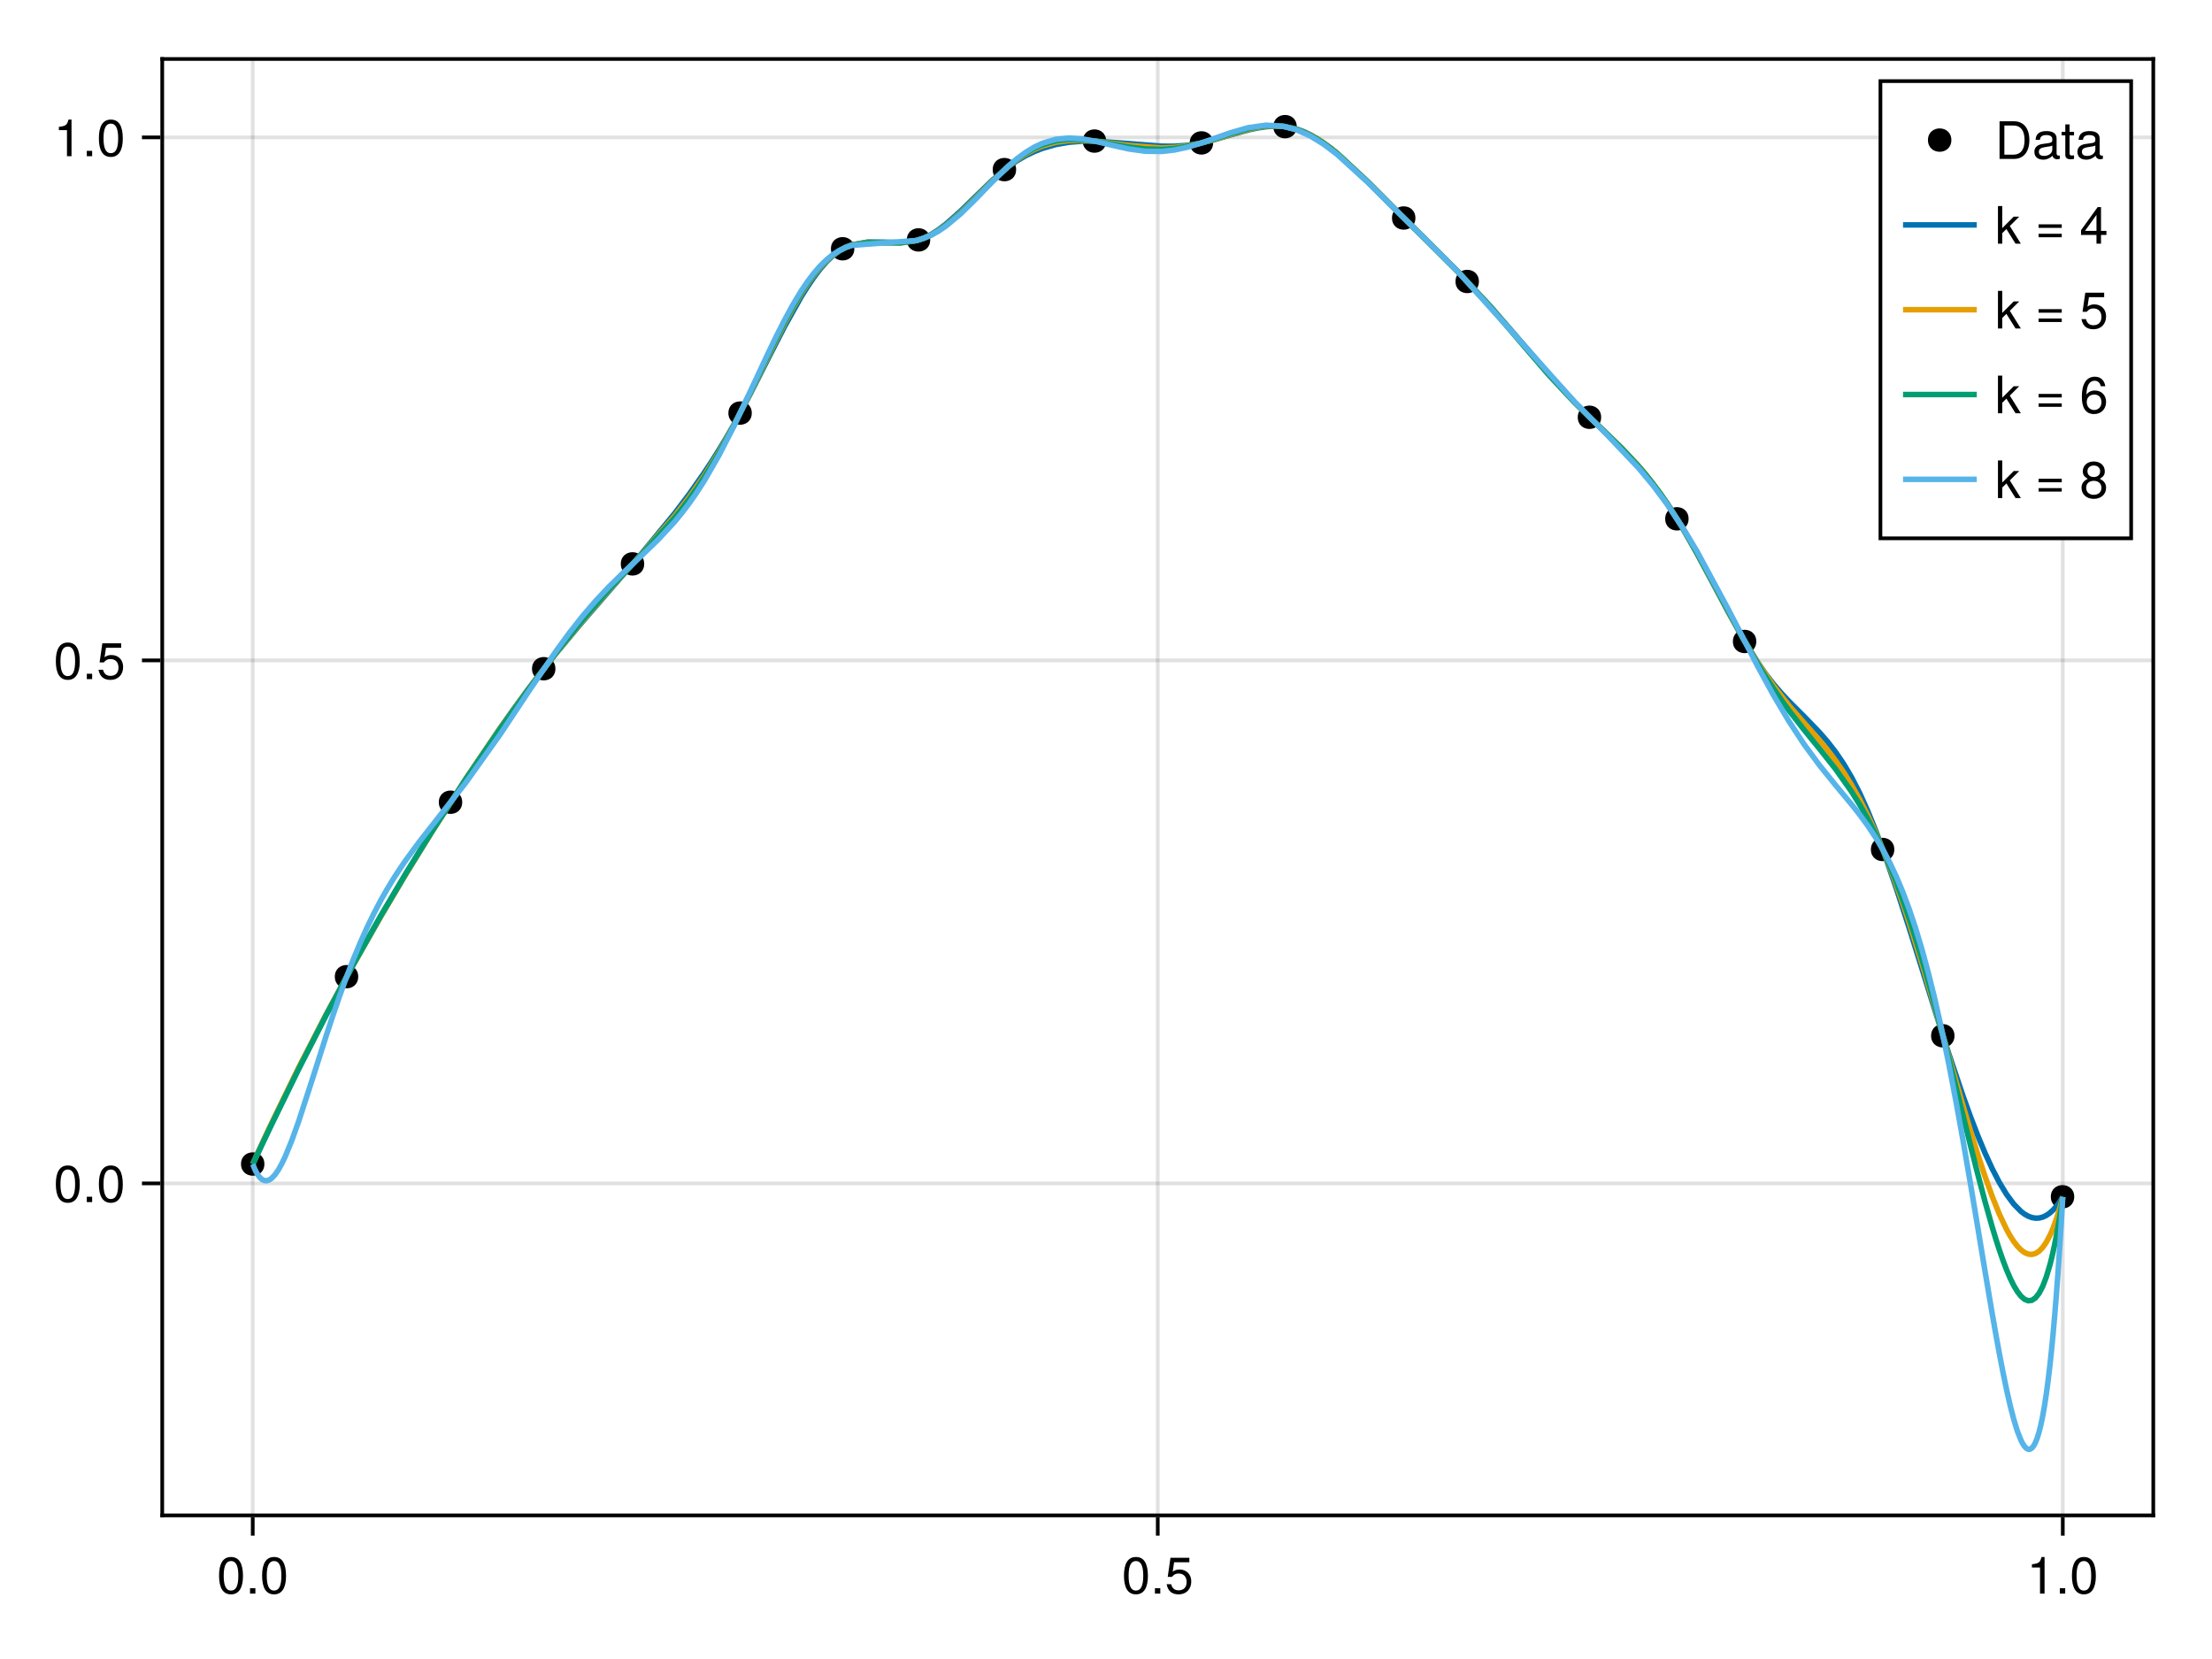 <?xml version="1.0" encoding="UTF-8"?>
<svg xmlns="http://www.w3.org/2000/svg" xmlns:xlink="http://www.w3.org/1999/xlink" width="1600" height="1200" viewBox="0 0 1600 1200">
<defs>
<g>
<g id="glyph-0-0-3dde254d">
<path d="M 18.922 -12.734 C 18.922 -4.031 15.859 0.562 10.266 0.562 C 4.594 0.562 1.609 -4.031 1.609 -12.953 C 1.609 -21.844 4.547 -26.469 10.266 -26.469 C 16.016 -26.469 18.922 -21.906 18.922 -12.734 Z M 15.562 -13.031 C 15.562 -20.125 13.812 -23.547 10.266 -23.547 C 6.719 -23.547 4.969 -20.156 4.969 -12.922 C 4.969 -5.672 6.719 -2.172 10.188 -2.172 C 13.844 -2.172 15.562 -5.531 15.562 -13.031 Z M 15.562 -13.031 "/>
</g>
<g id="glyph-0-1-3dde254d">
<path d="M 7.125 0 C 7.125 0 3.25 0 3.25 0 C 3.25 0 3.25 -3.875 3.25 -3.875 C 3.25 -3.875 7.125 -3.875 7.125 -3.875 C 7.125 -3.875 7.125 0 7.125 0 Z M 7.125 0 "/>
</g>
<g id="glyph-1-0-3dde254d">
<path d="M 18.922 -12.734 C 18.922 -4.031 15.859 0.562 10.266 0.562 C 4.594 0.562 1.609 -4.031 1.609 -12.953 C 1.609 -21.844 4.547 -26.469 10.266 -26.469 C 16.016 -26.469 18.922 -21.906 18.922 -12.734 Z M 15.562 -13.031 C 15.562 -20.125 13.812 -23.547 10.266 -23.547 C 6.719 -23.547 4.969 -20.156 4.969 -12.922 C 4.969 -5.672 6.719 -2.172 10.188 -2.172 C 13.844 -2.172 15.562 -5.531 15.562 -13.031 Z M 15.562 -13.031 "/>
</g>
<g id="glyph-2-0-3dde254d">
<path d="M 18.922 -12.734 C 18.922 -4.031 15.859 0.562 10.266 0.562 C 4.594 0.562 1.609 -4.031 1.609 -12.953 C 1.609 -21.844 4.547 -26.469 10.266 -26.469 C 16.016 -26.469 18.922 -21.906 18.922 -12.734 Z M 15.562 -13.031 C 15.562 -20.125 13.812 -23.547 10.266 -23.547 C 6.719 -23.547 4.969 -20.156 4.969 -12.922 C 4.969 -5.672 6.719 -2.172 10.188 -2.172 C 13.844 -2.172 15.562 -5.531 15.562 -13.031 Z M 15.562 -13.031 "/>
</g>
<g id="glyph-3-0-3dde254d">
<path d="M 7.125 0 C 7.125 0 3.25 0 3.25 0 C 3.25 0 3.25 -3.875 3.25 -3.875 C 3.25 -3.875 7.125 -3.875 7.125 -3.875 C 7.125 -3.875 7.125 0 7.125 0 Z M 7.125 0 "/>
</g>
<g id="glyph-3-1-3dde254d">
<path d="M 19.156 -8.766 C 19.156 -3.172 15.422 0.562 10.078 0.562 C 5.375 0.562 2.391 -1.531 1.312 -6.797 C 1.312 -6.797 4.594 -6.797 4.594 -6.797 C 5.375 -3.812 7.125 -2.359 10 -2.359 C 13.594 -2.359 15.797 -4.516 15.797 -8.328 C 15.797 -12.25 13.547 -14.516 10 -14.516 C 7.953 -14.516 6.688 -13.891 5.156 -12.062 C 5.156 -12.062 2.125 -12.062 2.125 -12.062 C 2.125 -12.062 4.109 -25.906 4.109 -25.906 C 4.109 -25.906 17.766 -25.906 17.766 -25.906 C 17.766 -25.906 17.766 -22.656 17.766 -22.656 C 17.766 -22.656 6.75 -22.656 6.75 -22.656 C 6.75 -22.656 5.719 -15.828 5.719 -15.828 C 7.234 -16.953 8.734 -17.438 10.594 -17.438 C 15.672 -17.438 19.156 -14 19.156 -8.766 Z M 19.156 -8.766 "/>
</g>
<g id="glyph-4-0-3dde254d">
<path d="M 12.953 0 C 12.953 0 9.672 0 9.672 0 C 9.672 0 9.672 -18.844 9.672 -18.844 C 9.672 -18.844 3.812 -18.844 3.812 -18.844 C 3.812 -18.844 3.812 -21.203 3.812 -21.203 C 8.891 -21.844 9.625 -22.391 10.781 -26.469 C 10.781 -26.469 12.953 -26.469 12.953 -26.469 C 12.953 -26.469 12.953 0 12.953 0 Z M 12.953 0 "/>
</g>
<g id="glyph-4-1-3dde254d">
<path d="M 7.125 0 C 7.125 0 3.25 0 3.25 0 C 3.25 0 3.25 -3.875 3.25 -3.875 C 3.25 -3.875 7.125 -3.875 7.125 -3.875 C 7.125 -3.875 7.125 0 7.125 0 Z M 7.125 0 "/>
</g>
<g id="glyph-4-2-3dde254d">
<path d="M 19.266 -11.453 C 19.266 -11.453 2.531 -11.453 2.531 -11.453 C 2.531 -11.453 2.531 -14 2.531 -14 C 2.531 -14 19.266 -14 19.266 -14 C 19.266 -14 19.266 -11.453 19.266 -11.453 Z M 19.266 -4.672 C 19.266 -4.672 2.531 -4.672 2.531 -4.672 C 2.531 -4.672 2.531 -7.203 2.531 -7.203 C 2.531 -7.203 19.266 -7.203 19.266 -7.203 C 19.266 -7.203 19.266 -4.672 19.266 -4.672 Z M 19.266 -4.672 "/>
</g>
<g id="glyph-4-3-3dde254d">
</g>
<g id="glyph-5-0-3dde254d">
<path d="M 18.922 -12.734 C 18.922 -4.031 15.859 0.562 10.266 0.562 C 4.594 0.562 1.609 -4.031 1.609 -12.953 C 1.609 -21.844 4.547 -26.469 10.266 -26.469 C 16.016 -26.469 18.922 -21.906 18.922 -12.734 Z M 15.562 -13.031 C 15.562 -20.125 13.812 -23.547 10.266 -23.547 C 6.719 -23.547 4.969 -20.156 4.969 -12.922 C 4.969 -5.672 6.719 -2.172 10.188 -2.172 C 13.844 -2.172 15.562 -5.531 15.562 -13.031 Z M 15.562 -13.031 "/>
</g>
<g id="glyph-5-1-3dde254d">
<path d="M 18.734 0 C 18.734 0 14.891 0 14.891 0 C 14.891 0 8.281 -10.594 8.281 -10.594 C 8.281 -10.594 5.266 -7.609 5.266 -7.609 C 5.266 -7.609 5.266 0 5.266 0 C 5.266 0 2.172 0 2.172 0 C 2.172 0 2.172 -27.219 2.172 -27.219 C 2.172 -27.219 5.266 -27.219 5.266 -27.219 C 5.266 -27.219 5.266 -11.266 5.266 -11.266 C 5.266 -11.266 13.547 -19.562 13.547 -19.562 C 13.547 -19.562 17.547 -19.562 17.547 -19.562 C 17.547 -19.562 10.75 -12.797 10.75 -12.797 C 10.75 -12.797 18.734 0 18.734 0 Z M 18.734 0 "/>
</g>
<g id="glyph-5-2-3dde254d">
</g>
<g id="glyph-5-3-3dde254d">
<path d="M 19.406 -6.344 C 19.406 -6.344 15.484 -6.344 15.484 -6.344 C 15.484 -6.344 15.484 0 15.484 0 C 15.484 0 12.203 0 12.203 0 C 12.203 0 12.203 -6.344 12.203 -6.344 C 12.203 -6.344 1.047 -6.344 1.047 -6.344 C 1.047 -6.344 1.047 -9.812 1.047 -9.812 C 1.047 -9.812 13.062 -26.469 13.062 -26.469 C 13.062 -26.469 15.484 -26.469 15.484 -26.469 C 15.484 -26.469 15.484 -9.297 15.484 -9.297 C 15.484 -9.297 19.406 -9.297 19.406 -9.297 C 19.406 -9.297 19.406 -6.344 19.406 -6.344 Z M 12.203 -9.297 C 12.203 -9.297 12.203 -20.859 12.203 -20.859 C 12.203 -20.859 3.922 -9.297 3.922 -9.297 C 3.922 -9.297 12.203 -9.297 12.203 -9.297 Z M 12.203 -9.297 "/>
</g>
<g id="glyph-6-0-3dde254d">
<path d="M 18.922 -12.734 C 18.922 -4.031 15.859 0.562 10.266 0.562 C 4.594 0.562 1.609 -4.031 1.609 -12.953 C 1.609 -21.844 4.547 -26.469 10.266 -26.469 C 16.016 -26.469 18.922 -21.906 18.922 -12.734 Z M 15.562 -13.031 C 15.562 -20.125 13.812 -23.547 10.266 -23.547 C 6.719 -23.547 4.969 -20.156 4.969 -12.922 C 4.969 -5.672 6.719 -2.172 10.188 -2.172 C 13.844 -2.172 15.562 -5.531 15.562 -13.031 Z M 15.562 -13.031 "/>
</g>
<g id="glyph-7-0-3dde254d">
<path d="M 7.125 0 C 7.125 0 3.25 0 3.25 0 C 3.25 0 3.25 -3.875 3.25 -3.875 C 3.25 -3.875 7.125 -3.875 7.125 -3.875 C 7.125 -3.875 7.125 0 7.125 0 Z M 7.125 0 "/>
</g>
<g id="glyph-8-0-3dde254d">
<path d="M 18.922 -12.734 C 18.922 -4.031 15.859 0.562 10.266 0.562 C 4.594 0.562 1.609 -4.031 1.609 -12.953 C 1.609 -21.844 4.547 -26.469 10.266 -26.469 C 16.016 -26.469 18.922 -21.906 18.922 -12.734 Z M 15.562 -13.031 C 15.562 -20.125 13.812 -23.547 10.266 -23.547 C 6.719 -23.547 4.969 -20.156 4.969 -12.922 C 4.969 -5.672 6.719 -2.172 10.188 -2.172 C 13.844 -2.172 15.562 -5.531 15.562 -13.031 Z M 15.562 -13.031 "/>
</g>
<g id="glyph-8-1-3dde254d">
<path d="M 19.156 -8.766 C 19.156 -3.172 15.422 0.562 10.078 0.562 C 5.375 0.562 2.391 -1.531 1.312 -6.797 C 1.312 -6.797 4.594 -6.797 4.594 -6.797 C 5.375 -3.812 7.125 -2.359 10 -2.359 C 13.594 -2.359 15.797 -4.516 15.797 -8.328 C 15.797 -12.25 13.547 -14.516 10 -14.516 C 7.953 -14.516 6.688 -13.891 5.156 -12.062 C 5.156 -12.062 2.125 -12.062 2.125 -12.062 C 2.125 -12.062 4.109 -25.906 4.109 -25.906 C 4.109 -25.906 17.766 -25.906 17.766 -25.906 C 17.766 -25.906 17.766 -22.656 17.766 -22.656 C 17.766 -22.656 6.75 -22.656 6.75 -22.656 C 6.75 -22.656 5.719 -15.828 5.719 -15.828 C 7.234 -16.953 8.734 -17.438 10.594 -17.438 C 15.672 -17.438 19.156 -14 19.156 -8.766 Z M 19.156 -8.766 "/>
</g>
<g id="glyph-9-0-3dde254d">
<path d="M 7.125 0 C 7.125 0 3.25 0 3.25 0 C 3.25 0 3.25 -3.875 3.25 -3.875 C 3.25 -3.875 7.125 -3.875 7.125 -3.875 C 7.125 -3.875 7.125 0 7.125 0 Z M 7.125 0 "/>
</g>
<g id="glyph-10-0-3dde254d">
<path d="M 12.953 0 C 12.953 0 9.672 0 9.672 0 C 9.672 0 9.672 -18.844 9.672 -18.844 C 9.672 -18.844 3.812 -18.844 3.812 -18.844 C 3.812 -18.844 3.812 -21.203 3.812 -21.203 C 8.891 -21.844 9.625 -22.391 10.781 -26.469 C 10.781 -26.469 12.953 -26.469 12.953 -26.469 C 12.953 -26.469 12.953 0 12.953 0 Z M 12.953 0 "/>
</g>
<g id="glyph-10-1-3dde254d">
<path d="M 18.922 -12.734 C 18.922 -4.031 15.859 0.562 10.266 0.562 C 4.594 0.562 1.609 -4.031 1.609 -12.953 C 1.609 -21.844 4.547 -26.469 10.266 -26.469 C 16.016 -26.469 18.922 -21.906 18.922 -12.734 Z M 15.562 -13.031 C 15.562 -20.125 13.812 -23.547 10.266 -23.547 C 6.719 -23.547 4.969 -20.156 4.969 -12.922 C 4.969 -5.672 6.719 -2.172 10.188 -2.172 C 13.844 -2.172 15.562 -5.531 15.562 -13.031 Z M 15.562 -13.031 "/>
</g>
<g id="glyph-11-0-3dde254d">
<path d="M 7.125 0 C 7.125 0 3.25 0 3.25 0 C 3.25 0 3.25 -3.875 3.25 -3.875 C 3.25 -3.875 7.125 -3.875 7.125 -3.875 C 7.125 -3.875 7.125 0 7.125 0 Z M 7.125 0 "/>
</g>
<g id="glyph-12-0-3dde254d">
<path d="M 24.891 -13.625 C 24.891 -5.156 20.688 0 13.812 0 C 13.812 0 3.328 0 3.328 0 C 3.328 0 3.328 -27.219 3.328 -27.219 C 3.328 -27.219 13.812 -27.219 13.812 -27.219 C 20.719 -27.219 24.891 -22.062 24.891 -13.625 Z M 21.422 -13.594 C 21.422 -20.531 18.594 -24.156 13.219 -24.156 C 13.219 -24.156 6.797 -24.156 6.797 -24.156 C 6.797 -24.156 6.797 -3.062 6.797 -3.062 C 6.797 -3.062 13.219 -3.062 13.219 -3.062 C 18.594 -3.062 21.422 -6.719 21.422 -13.594 Z M 21.422 -13.594 "/>
</g>
<g id="glyph-12-1-3dde254d">
<path d="M 19.969 -0.078 C 18.969 0.188 18.484 0.266 17.844 0.266 C 16.312 0.266 14.969 -0.828 14.625 -2.312 C 12.922 -0.484 10.484 0.562 7.984 0.562 C 4.031 0.562 1.562 -1.531 1.562 -5.078 C 1.562 -7.469 2.719 -9.219 5 -10.156 C 6.203 -10.641 6.875 -10.781 11.266 -11.344 C 13.734 -11.641 14.516 -12.203 14.516 -13.516 C 14.516 -13.516 14.516 -14.328 14.516 -14.328 C 14.516 -16.203 12.953 -17.25 10.156 -17.25 C 7.234 -17.25 5.828 -16.156 5.562 -13.781 C 5.562 -13.781 2.422 -13.781 2.422 -13.781 C 2.609 -18.297 5.531 -20.125 10.266 -20.125 C 15.078 -20.125 17.625 -18.25 17.625 -14.781 C 17.625 -14.781 17.625 -3.875 17.625 -3.875 C 17.625 -2.906 18.219 -2.359 19.297 -2.359 C 19.484 -2.359 19.641 -2.359 19.969 -2.422 C 19.969 -2.422 19.969 -0.078 19.969 -0.078 Z M 14.516 -6.75 C 14.516 -6.75 14.516 -9.672 14.516 -9.672 C 13.469 -9.188 12.797 -9.031 9.516 -8.578 C 6.203 -8.094 4.812 -7.203 4.812 -5.156 C 4.812 -3.031 6.234 -2.172 8.656 -2.172 C 11.688 -2.172 14.516 -3.953 14.516 -6.75 Z M 14.516 -6.75 "/>
</g>
<g id="glyph-12-2-3dde254d">
<path d="M 18.734 0 C 18.734 0 14.891 0 14.891 0 C 14.891 0 8.281 -10.594 8.281 -10.594 C 8.281 -10.594 5.266 -7.609 5.266 -7.609 C 5.266 -7.609 5.266 0 5.266 0 C 5.266 0 2.172 0 2.172 0 C 2.172 0 2.172 -27.219 2.172 -27.219 C 2.172 -27.219 5.266 -27.219 5.266 -27.219 C 5.266 -27.219 5.266 -11.266 5.266 -11.266 C 5.266 -11.266 13.547 -19.562 13.547 -19.562 C 13.547 -19.562 17.547 -19.562 17.547 -19.562 C 17.547 -19.562 10.75 -12.797 10.75 -12.797 C 10.75 -12.797 18.734 0 18.734 0 Z M 18.734 0 "/>
</g>
<g id="glyph-12-3-3dde254d">
</g>
<g id="glyph-12-4-3dde254d">
<path d="M 19.156 -8.219 C 19.156 -3.031 15.531 0.562 10.484 0.562 C 4.438 0.562 1.609 -3.812 1.609 -12.062 C 1.609 -21.281 4.922 -26.469 11.094 -26.469 C 15.125 -26.469 17.953 -23.891 18.594 -19.562 C 18.594 -19.562 15.297 -19.562 15.297 -19.562 C 14.781 -22.094 13.172 -23.547 10.859 -23.547 C 7.094 -23.547 5 -19.969 4.969 -13.516 C 6.391 -15.453 8.438 -16.469 11.047 -16.469 C 15.797 -16.469 19.156 -13.141 19.156 -8.219 Z M 15.797 -7.953 C 15.797 -11.5 13.812 -13.547 10.641 -13.547 C 7.391 -13.547 5.156 -11.422 5.156 -8.141 C 5.156 -4.734 7.469 -2.359 10.531 -2.359 C 13.547 -2.359 15.797 -4.625 15.797 -7.953 Z M 15.797 -7.953 "/>
</g>
<g id="glyph-13-0-3dde254d">
<path d="M 9.484 0 C 8.438 0.188 7.688 0.266 6.938 0.266 C 4.516 0.266 3.172 -0.859 3.172 -2.844 C 3.172 -2.844 3.172 -17.016 3.172 -17.016 C 3.172 -17.016 0.516 -17.016 0.516 -17.016 C 0.516 -17.016 0.516 -19.562 0.516 -19.562 C 0.516 -19.562 3.172 -19.562 3.172 -19.562 C 3.172 -19.562 3.172 -24.938 3.172 -24.938 C 3.172 -24.938 6.266 -24.938 6.266 -24.938 C 6.266 -24.938 6.266 -19.562 6.266 -19.562 C 6.266 -19.562 9.484 -19.562 9.484 -19.562 C 9.484 -19.562 9.484 -17.016 9.484 -17.016 C 9.484 -17.016 6.266 -17.016 6.266 -17.016 C 6.266 -17.016 6.266 -4.219 6.266 -4.219 C 6.266 -2.844 6.641 -2.469 7.984 -2.469 C 8.578 -2.469 9.078 -2.5 9.484 -2.609 C 9.484 -2.609 9.484 0 9.484 0 Z M 9.484 0 "/>
</g>
<g id="glyph-13-1-3dde254d">
<path d="M 19.266 -11.453 C 19.266 -11.453 2.531 -11.453 2.531 -11.453 C 2.531 -11.453 2.531 -14 2.531 -14 C 2.531 -14 19.266 -14 19.266 -14 C 19.266 -14 19.266 -11.453 19.266 -11.453 Z M 19.266 -4.672 C 19.266 -4.672 2.531 -4.672 2.531 -4.672 C 2.531 -4.672 2.531 -7.203 2.531 -7.203 C 2.531 -7.203 19.266 -7.203 19.266 -7.203 C 19.266 -7.203 19.266 -4.672 19.266 -4.672 Z M 19.266 -4.672 "/>
</g>
<g id="glyph-13-2-3dde254d">
</g>
<g id="glyph-14-0-3dde254d">
<path d="M 18.734 0 C 18.734 0 14.891 0 14.891 0 C 14.891 0 8.281 -10.594 8.281 -10.594 C 8.281 -10.594 5.266 -7.609 5.266 -7.609 C 5.266 -7.609 5.266 0 5.266 0 C 5.266 0 2.172 0 2.172 0 C 2.172 0 2.172 -27.219 2.172 -27.219 C 2.172 -27.219 5.266 -27.219 5.266 -27.219 C 5.266 -27.219 5.266 -11.266 5.266 -11.266 C 5.266 -11.266 13.547 -19.562 13.547 -19.562 C 13.547 -19.562 17.547 -19.562 17.547 -19.562 C 17.547 -19.562 10.75 -12.797 10.75 -12.797 C 10.75 -12.797 18.734 0 18.734 0 Z M 18.734 0 "/>
</g>
<g id="glyph-14-1-3dde254d">
</g>
<g id="glyph-14-2-3dde254d">
<path d="M 19.156 -8.766 C 19.156 -3.172 15.422 0.562 10.078 0.562 C 5.375 0.562 2.391 -1.531 1.312 -6.797 C 1.312 -6.797 4.594 -6.797 4.594 -6.797 C 5.375 -3.812 7.125 -2.359 10 -2.359 C 13.594 -2.359 15.797 -4.516 15.797 -8.328 C 15.797 -12.25 13.547 -14.516 10 -14.516 C 7.953 -14.516 6.688 -13.891 5.156 -12.062 C 5.156 -12.062 2.125 -12.062 2.125 -12.062 C 2.125 -12.062 4.109 -25.906 4.109 -25.906 C 4.109 -25.906 17.766 -25.906 17.766 -25.906 C 17.766 -25.906 17.766 -22.656 17.766 -22.656 C 17.766 -22.656 6.75 -22.656 6.75 -22.656 C 6.75 -22.656 5.719 -15.828 5.719 -15.828 C 7.234 -16.953 8.734 -17.438 10.594 -17.438 C 15.672 -17.438 19.156 -14 19.156 -8.766 Z M 19.156 -8.766 "/>
</g>
<g id="glyph-15-0-3dde254d">
<path d="M 19.266 -11.453 C 19.266 -11.453 2.531 -11.453 2.531 -11.453 C 2.531 -11.453 2.531 -14 2.531 -14 C 2.531 -14 19.266 -14 19.266 -14 C 19.266 -14 19.266 -11.453 19.266 -11.453 Z M 19.266 -4.672 C 19.266 -4.672 2.531 -4.672 2.531 -4.672 C 2.531 -4.672 2.531 -7.203 2.531 -7.203 C 2.531 -7.203 19.266 -7.203 19.266 -7.203 C 19.266 -7.203 19.266 -4.672 19.266 -4.672 Z M 19.266 -4.672 "/>
</g>
<g id="glyph-15-1-3dde254d">
</g>
<g id="glyph-16-0-3dde254d">
<path d="M 18.734 0 C 18.734 0 14.891 0 14.891 0 C 14.891 0 8.281 -10.594 8.281 -10.594 C 8.281 -10.594 5.266 -7.609 5.266 -7.609 C 5.266 -7.609 5.266 0 5.266 0 C 5.266 0 2.172 0 2.172 0 C 2.172 0 2.172 -27.219 2.172 -27.219 C 2.172 -27.219 5.266 -27.219 5.266 -27.219 C 5.266 -27.219 5.266 -11.266 5.266 -11.266 C 5.266 -11.266 13.547 -19.562 13.547 -19.562 C 13.547 -19.562 17.547 -19.562 17.547 -19.562 C 17.547 -19.562 10.75 -12.797 10.75 -12.797 C 10.75 -12.797 18.734 0 18.734 0 Z M 18.734 0 "/>
</g>
<g id="glyph-16-1-3dde254d">
</g>
<g id="glyph-16-2-3dde254d">
<path d="M 19.156 -7.469 C 19.156 -2.656 15.484 0.562 10.266 0.562 C 5.047 0.562 1.375 -2.656 1.375 -7.5 C 1.375 -10.422 2.875 -12.469 5.891 -13.922 C 3.203 -15.609 2.312 -16.953 2.312 -19.406 C 2.312 -23.547 5.594 -26.469 10.266 -26.469 C 14.969 -26.469 18.219 -23.547 18.219 -19.406 C 18.219 -16.906 17.312 -15.562 14.594 -13.922 C 17.656 -12.469 19.156 -10.422 19.156 -7.469 Z M 14.859 -19.344 C 14.859 -21.906 13.062 -23.547 10.266 -23.547 C 7.5 -23.547 5.672 -21.906 5.672 -19.375 C 5.672 -16.875 7.5 -15.234 10.266 -15.234 C 13.031 -15.234 14.859 -16.875 14.859 -19.344 Z M 15.797 -7.422 C 15.797 -10.531 13.547 -12.469 10.266 -12.469 C 6.984 -12.469 4.734 -10.531 4.734 -7.422 C 4.734 -4.328 6.984 -2.359 10.188 -2.359 C 13.547 -2.359 15.797 -4.297 15.797 -7.422 Z M 15.797 -7.422 "/>
</g>
<g id="glyph-17-0-3dde254d">
<path d="M 19.266 -11.453 C 19.266 -11.453 2.531 -11.453 2.531 -11.453 C 2.531 -11.453 2.531 -14 2.531 -14 C 2.531 -14 19.266 -14 19.266 -14 C 19.266 -14 19.266 -11.453 19.266 -11.453 Z M 19.266 -4.672 C 19.266 -4.672 2.531 -4.672 2.531 -4.672 C 2.531 -4.672 2.531 -7.203 2.531 -7.203 C 2.531 -7.203 19.266 -7.203 19.266 -7.203 C 19.266 -7.203 19.266 -4.672 19.266 -4.672 Z M 19.266 -4.672 "/>
</g>
<g id="glyph-17-1-3dde254d">
</g>
</g>
</defs>
<rect x="-160" y="-120" width="1920" height="1440" fill="rgb(100%, 100%, 100%)" fill-opacity="1"/>
<path fill-rule="nonzero" fill="rgb(100%, 100%, 100%)" fill-opacity="1" d="M 117.332 1096 L 1557.332 1096 L 1557.332 42.668 L 117.332 42.668 Z M 117.332 1096 "/>
<path fill="none" stroke-width="1" stroke-linecap="butt" stroke-linejoin="miter" stroke="rgb(0%, 0%, 0%)" stroke-opacity="0.12" stroke-miterlimit="1.155" d="M 68.546 411 L 68.546 16 " transform="matrix(2.667, 0, 0, 2.667, 0, 0)"/>
<path fill="none" stroke-width="1" stroke-linecap="butt" stroke-linejoin="miter" stroke="rgb(0%, 0%, 0%)" stroke-opacity="0.12" stroke-miterlimit="1.155" d="M 314 411 L 314 16 " transform="matrix(2.667, 0, 0, 2.667, 0, 0)"/>
<path fill="none" stroke-width="1" stroke-linecap="butt" stroke-linejoin="miter" stroke="rgb(0%, 0%, 0%)" stroke-opacity="0.12" stroke-miterlimit="1.155" d="M 559.455 411 L 559.455 16 " transform="matrix(2.667, 0, 0, 2.667, 0, 0)"/>
<path fill="none" stroke-width="1" stroke-linecap="butt" stroke-linejoin="miter" stroke="rgb(0%, 0%, 0%)" stroke-opacity="0.12" stroke-miterlimit="1.155" d="M 44 320.953 L 584 320.953 " transform="matrix(2.667, 0, 0, 2.667, 0, 0)"/>
<path fill="none" stroke-width="1" stroke-linecap="butt" stroke-linejoin="miter" stroke="rgb(0%, 0%, 0%)" stroke-opacity="0.12" stroke-miterlimit="1.155" d="M 44 179.106 L 584 179.106 " transform="matrix(2.667, 0, 0, 2.667, 0, 0)"/>
<path fill="none" stroke-width="1" stroke-linecap="butt" stroke-linejoin="miter" stroke="rgb(0%, 0%, 0%)" stroke-opacity="0.12" stroke-miterlimit="1.155" d="M 44 37.26 L 584 37.26 " transform="matrix(2.667, 0, 0, 2.667, 0, 0)"/>
<g fill="rgb(0%, 0%, 0%)" fill-opacity="1">
<use xlink:href="#glyph-0-0-3dde254d" x="156.841" y="1152.688"/>
</g>
<g fill="rgb(0%, 0%, 0%)" fill-opacity="1">
<use xlink:href="#glyph-0-1-3dde254d" x="177.599" y="1152.688"/>
</g>
<g fill="rgb(0%, 0%, 0%)" fill-opacity="1">
<use xlink:href="#glyph-1-0-3dde254d" x="187.977" y="1152.688"/>
</g>
<g fill="rgb(0%, 0%, 0%)" fill-opacity="1">
<use xlink:href="#glyph-2-0-3dde254d" x="811.387" y="1152.688"/>
</g>
<g fill="rgb(0%, 0%, 0%)" fill-opacity="1">
<use xlink:href="#glyph-3-0-3dde254d" x="832.144" y="1152.688"/>
</g>
<g fill="rgb(0%, 0%, 0%)" fill-opacity="1">
<use xlink:href="#glyph-3-1-3dde254d" x="842.523" y="1152.688"/>
</g>
<g fill="rgb(0%, 0%, 0%)" fill-opacity="1">
<use xlink:href="#glyph-4-0-3dde254d" x="1465.932" y="1152.688"/>
</g>
<g fill="rgb(0%, 0%, 0%)" fill-opacity="1">
<use xlink:href="#glyph-4-1-3dde254d" x="1486.689" y="1152.688"/>
</g>
<g fill="rgb(0%, 0%, 0%)" fill-opacity="1">
<use xlink:href="#glyph-5-0-3dde254d" x="1497.068" y="1152.688"/>
</g>
<g fill="rgb(0%, 0%, 0%)" fill-opacity="1">
<use xlink:href="#glyph-6-0-3dde254d" x="38.773" y="869.484"/>
</g>
<g fill="rgb(0%, 0%, 0%)" fill-opacity="1">
<use xlink:href="#glyph-7-0-3dde254d" x="59.531" y="869.484"/>
</g>
<g fill="rgb(0%, 0%, 0%)" fill-opacity="1">
<use xlink:href="#glyph-6-0-3dde254d" x="69.909" y="869.484"/>
</g>
<g fill="rgb(0%, 0%, 0%)" fill-opacity="1">
<use xlink:href="#glyph-8-0-3dde254d" x="38.773" y="491.226"/>
</g>
<g fill="rgb(0%, 0%, 0%)" fill-opacity="1">
<use xlink:href="#glyph-9-0-3dde254d" x="59.531" y="491.226"/>
</g>
<g fill="rgb(0%, 0%, 0%)" fill-opacity="1">
<use xlink:href="#glyph-8-1-3dde254d" x="69.909" y="491.226"/>
</g>
<g fill="rgb(0%, 0%, 0%)" fill-opacity="1">
<use xlink:href="#glyph-10-0-3dde254d" x="38.773" y="112.968"/>
</g>
<g fill="rgb(0%, 0%, 0%)" fill-opacity="1">
<use xlink:href="#glyph-11-0-3dde254d" x="59.531" y="112.968"/>
</g>
<g fill="rgb(0%, 0%, 0%)" fill-opacity="1">
<use xlink:href="#glyph-10-1-3dde254d" x="69.909" y="112.968"/>
</g>
<path fill-rule="nonzero" fill="rgb(0%, 0%, 0%)" fill-opacity="1" d="M 191.246 841.969 C 191.246 830.691 174.328 830.691 174.328 841.969 C 174.328 853.25 191.246 853.25 191.246 841.969 Z M 191.246 841.969 "/>
<path fill-rule="nonzero" fill="rgb(0%, 0%, 0%)" fill-opacity="1" d="M 259.113 706.469 C 259.113 695.188 242.191 695.188 242.191 706.469 C 242.191 717.75 259.113 717.75 259.113 706.469 Z M 259.113 706.469 "/>
<path fill-rule="nonzero" fill="rgb(0%, 0%, 0%)" fill-opacity="1" d="M 334.328 580.277 C 334.328 569 317.41 569 317.41 580.277 C 317.41 591.559 334.328 591.559 334.328 580.277 Z M 334.328 580.277 "/>
<path fill-rule="nonzero" fill="rgb(0%, 0%, 0%)" fill-opacity="1" d="M 401.742 483.699 C 401.742 472.418 384.82 472.418 384.82 483.699 C 384.82 494.977 401.742 494.977 401.742 483.699 Z M 401.742 483.699 "/>
<path fill-rule="nonzero" fill="rgb(0%, 0%, 0%)" fill-opacity="1" d="M 465.969 407.875 C 465.969 396.594 449.047 396.594 449.047 407.875 C 449.047 419.156 465.969 419.156 465.969 407.875 Z M 465.969 407.875 "/>
<path fill-rule="nonzero" fill="rgb(0%, 0%, 0%)" fill-opacity="1" d="M 543.781 298.785 C 543.781 287.508 526.863 287.508 526.863 298.785 C 526.863 310.066 543.781 310.066 543.781 298.785 Z M 543.781 298.785 "/>
<path fill-rule="nonzero" fill="rgb(0%, 0%, 0%)" fill-opacity="1" d="M 617.957 179.938 C 617.957 168.656 601.039 168.656 601.039 179.938 C 601.039 191.215 617.957 191.215 617.957 179.938 Z M 617.957 179.938 "/>
<path fill-rule="nonzero" fill="rgb(0%, 0%, 0%)" fill-opacity="1" d="M 672.84 173.527 C 672.84 162.25 655.918 162.25 655.918 173.527 C 655.918 184.809 672.84 184.809 672.84 173.527 Z M 672.84 173.527 "/>
<path fill-rule="nonzero" fill="rgb(0%, 0%, 0%)" fill-opacity="1" d="M 734.977 122.684 C 734.977 111.402 718.059 111.402 718.059 122.684 C 718.059 133.965 734.977 133.965 734.977 122.684 Z M 734.977 122.684 "/>
<path fill-rule="nonzero" fill="rgb(0%, 0%, 0%)" fill-opacity="1" d="M 800.113 102.043 C 800.113 90.762 783.195 90.762 783.195 102.043 C 783.195 113.324 800.113 113.324 800.113 102.043 Z M 800.113 102.043 "/>
<path fill-rule="nonzero" fill="rgb(0%, 0%, 0%)" fill-opacity="1" d="M 877.477 103.367 C 877.477 92.086 860.555 92.086 860.555 103.367 C 860.555 114.648 877.477 114.648 877.477 103.367 Z M 877.477 103.367 "/>
<path fill-rule="nonzero" fill="rgb(0%, 0%, 0%)" fill-opacity="1" d="M 937.969 91.602 C 937.969 80.32 921.047 80.32 921.047 91.602 C 921.047 102.879 937.969 102.879 937.969 91.602 Z M 937.969 91.602 "/>
<path fill-rule="nonzero" fill="rgb(0%, 0%, 0%)" fill-opacity="1" d="M 1023.797 157.691 C 1023.797 146.414 1006.875 146.414 1006.875 157.691 C 1006.875 168.973 1023.797 168.973 1023.797 157.691 Z M 1023.797 157.691 "/>
<path fill-rule="nonzero" fill="rgb(0%, 0%, 0%)" fill-opacity="1" d="M 1069.727 203.602 C 1069.727 192.324 1052.809 192.324 1052.809 203.602 C 1052.809 214.883 1069.727 214.883 1069.727 203.602 Z M 1069.727 203.602 "/>
<path fill-rule="nonzero" fill="rgb(0%, 0%, 0%)" fill-opacity="1" d="M 1158.156 301.824 C 1158.156 290.543 1141.238 290.543 1141.238 301.824 C 1141.238 313.102 1158.156 313.102 1158.156 301.824 Z M 1158.156 301.824 "/>
<path fill-rule="nonzero" fill="rgb(0%, 0%, 0%)" fill-opacity="1" d="M 1221.406 375.27 C 1221.406 363.992 1204.484 363.992 1204.484 375.27 C 1204.484 386.551 1221.406 386.551 1221.406 375.27 Z M 1221.406 375.27 "/>
<path fill-rule="nonzero" fill="rgb(0%, 0%, 0%)" fill-opacity="1" d="M 1270.371 463.984 C 1270.371 452.703 1253.453 452.703 1253.453 463.984 C 1253.453 475.262 1270.371 475.262 1270.371 463.984 Z M 1270.371 463.984 "/>
<path fill-rule="nonzero" fill="rgb(0%, 0%, 0%)" fill-opacity="1" d="M 1370.199 614.457 C 1370.199 603.176 1353.277 603.176 1353.277 614.457 C 1353.277 625.734 1370.199 625.734 1370.199 614.457 Z M 1370.199 614.457 "/>
<path fill-rule="nonzero" fill="rgb(0%, 0%, 0%)" fill-opacity="1" d="M 1413.734 749.211 C 1413.734 737.93 1396.816 737.93 1396.816 749.211 C 1396.816 760.492 1413.734 760.492 1413.734 749.211 Z M 1413.734 749.211 "/>
<path fill-rule="nonzero" fill="rgb(0%, 0%, 0%)" fill-opacity="1" d="M 1500.34 865.652 C 1500.34 854.371 1483.418 854.371 1483.418 865.652 C 1483.418 876.934 1500.34 876.934 1500.34 865.652 Z M 1500.34 865.652 "/>
<path fill="none" stroke-width="1.5" stroke-linecap="butt" stroke-linejoin="miter" stroke="rgb(0%, 44.706%, 69.804%)" stroke-opacity="1" stroke-miterlimit="2" d="M 68.546 315.738 L 69.813 312.979 L 71.08 310.244 L 72.346 307.535 L 73.613 304.853 L 81.034 289.638 L 88.455 275.218 L 95.875 261.519 L 103.296 248.462 L 110.2 236.829 L 117.104 225.628 L 126.359 211.201 L 135.614 197.511 L 139.437 192.122 L 143.26 186.911 L 147.083 181.896 L 150.907 177.083 L 158.017 168.551 L 165.129 160.337 L 174.056 150.066 L 182.981 139.232 L 186.984 133.934 L 190.989 128.229 L 192.99 125.197 L 194.993 122.026 L 196.994 118.708 L 198.996 115.228 L 203.578 106.642 L 208.162 97.566 L 212.744 88.622 L 217.326 80.436 L 219.04 77.7 L 220.752 75.189 L 222.464 72.936 L 224.177 70.976 L 225.891 69.34 L 227.603 68.052 L 229.315 67.09 L 231.028 66.407 L 235.409 65.635 L 239.791 65.675 L 244.172 65.788 L 248.553 65.237 L 250.553 64.566 L 252.552 63.571 L 254.552 62.292 L 256.551 60.778 L 260.55 57.233 L 264.549 53.32 L 269.101 48.907 L 273.65 45.079 L 275.927 43.525 L 278.202 42.211 L 280.478 41.117 L 282.753 40.229 L 286.361 39.199 L 289.969 38.575 L 293.577 38.29 L 297.185 38.273 L 306.149 38.946 L 315.113 39.645 L 318.546 39.658 L 321.979 39.419 L 325.412 38.864 L 328.844 38.021 L 333.684 36.601 L 338.524 35.254 L 340.942 34.727 L 343.362 34.362 L 345.782 34.207 L 348.202 34.31 L 350.011 34.583 L 351.819 35.046 L 353.626 35.713 L 355.436 36.571 L 357.243 37.604 L 359.052 38.793 L 360.86 40.124 L 362.669 41.575 L 370.894 49.255 L 379.119 57.521 L 387.265 65.54 L 395.413 73.696 L 404.375 83.271 L 413.336 93.615 L 420.182 101.552 L 427.028 109.049 L 431.347 113.389 L 435.667 117.561 L 439.986 121.822 L 444.305 126.429 L 446.303 128.748 L 448.299 131.221 L 450.297 133.874 L 452.294 136.731 L 456.29 143.118 L 460.285 150.202 L 464.405 157.891 L 468.524 165.615 L 472.645 173.011 L 476.764 179.723 L 478.853 182.748 L 480.94 185.464 L 483.029 187.9 L 485.117 190.135 L 489.293 194.316 L 493.469 198.633 L 495.649 201.152 L 497.83 203.969 L 500.01 207.174 L 502.191 210.857 L 504.371 215.106 L 506.552 219.948 L 508.731 225.315 L 510.913 231.136 L 514.348 241.05 L 517.783 251.622 L 521.218 262.563 L 524.653 273.587 L 528.564 285.877 L 532.475 297.48 L 534.431 302.892 L 536.386 307.973 L 538.342 312.671 L 540.297 316.932 L 542.254 320.706 L 544.21 323.937 L 546.166 326.572 L 548.121 328.56 L 549.098 329.295 L 550.077 329.848 L 551.055 330.212 L 552.032 330.381 L 553.011 330.349 L 553.988 330.108 L 554.966 329.653 L 555.943 328.976 L 556.821 328.175 L 557.7 327.185 L 558.577 326.001 L 559.455 324.62 " transform="matrix(2.667, 0, 0, 2.667, 0, 0)"/>
<path fill="none" stroke-width="1.5" stroke-linecap="butt" stroke-linejoin="miter" stroke="rgb(90.196%, 62.353%, 0%)" stroke-opacity="1" stroke-miterlimit="2" d="M 68.546 315.738 L 69.813 312.942 L 71.08 310.178 L 72.346 307.447 L 73.613 304.748 L 81.034 289.522 L 88.455 275.167 L 95.875 261.532 L 103.296 248.506 L 110.2 236.861 L 117.104 225.633 L 126.359 211.22 L 135.614 197.58 L 143.26 186.968 L 150.907 177.001 L 158.017 168.3 L 165.129 160.091 L 174.056 150.208 L 182.981 139.919 L 186.984 134.769 L 190.989 129.037 L 194.993 122.583 L 198.996 115.393 L 203.578 106.419 L 208.162 97.03 L 210.453 92.361 L 212.744 87.836 L 215.035 83.565 L 217.326 79.649 L 219.04 77.002 L 220.752 74.625 L 222.464 72.532 L 224.177 70.734 L 225.891 69.234 L 227.603 68.029 L 229.315 67.102 L 231.028 66.437 L 235.409 65.713 L 239.791 65.826 L 244.172 65.9 L 248.553 65.243 L 250.553 64.581 L 252.552 63.665 L 254.552 62.493 L 256.551 61.075 L 260.55 57.617 L 264.549 53.64 L 269.101 49.074 L 273.65 44.997 L 275.927 43.264 L 278.202 41.777 L 280.478 40.55 L 282.753 39.586 L 286.361 38.572 L 289.969 38.102 L 293.577 38.051 L 297.185 38.297 L 306.149 39.46 L 315.113 40.138 L 318.546 39.99 L 321.979 39.564 L 325.412 38.875 L 328.844 37.969 L 333.684 36.488 L 338.524 35.084 L 340.942 34.556 L 343.362 34.219 L 345.782 34.122 L 348.202 34.298 L 351.819 35.121 L 355.436 36.637 L 357.243 37.648 L 359.052 38.815 L 360.86 40.131 L 362.669 41.574 L 370.894 49.22 L 379.119 57.501 L 387.265 65.571 L 395.413 73.685 L 404.375 83.35 L 413.336 93.817 L 420.182 101.798 L 427.028 109.135 L 431.347 113.386 L 435.667 117.479 L 439.986 121.66 L 444.305 126.259 L 446.303 128.612 L 448.299 131.137 L 450.297 133.847 L 452.294 136.743 L 456.29 143.087 L 460.285 150.073 L 464.405 157.736 L 468.524 165.523 L 472.645 173.001 L 476.764 179.827 L 480.94 185.927 L 485.117 191.249 L 489.293 196.044 L 493.469 200.773 L 495.649 203.414 L 497.83 206.279 L 500.01 209.433 L 502.191 212.933 L 504.371 216.82 L 506.552 221.127 L 508.731 225.872 L 510.913 231.063 L 512.629 235.466 L 514.348 240.136 L 516.064 245.064 L 517.783 250.233 L 521.218 261.208 L 524.653 272.843 L 528.564 286.526 L 532.475 300.148 L 534.431 306.734 L 536.386 313.047 L 538.342 318.987 L 540.297 324.444 L 542.254 329.3 L 544.21 333.432 L 545.187 335.186 L 546.166 336.708 L 547.143 337.98 L 548.121 338.987 L 549.098 339.709 L 550.077 340.125 L 551.055 340.217 L 552.032 339.967 L 553.011 339.35 L 553.988 338.348 L 554.966 336.939 L 555.943 335.101 L 556.383 334.131 L 556.821 333.067 L 557.26 331.91 L 557.7 330.655 L 558.138 329.3 L 558.577 327.844 L 559.015 326.285 L 559.455 324.62 " transform="matrix(2.667, 0, 0, 2.667, 0, 0)"/>
<path fill="none" stroke-width="1.5" stroke-linecap="butt" stroke-linejoin="miter" stroke="rgb(0%, 61.961%, 45.098%)" stroke-opacity="1" stroke-miterlimit="2" d="M 68.546 315.738 L 69.813 313.056 L 71.08 310.384 L 72.346 307.726 L 73.613 305.079 L 81.034 289.891 L 88.455 275.336 L 95.875 261.482 L 103.296 248.328 L 110.2 236.676 L 117.104 225.536 L 126.359 211.298 L 135.614 197.754 L 143.26 187.068 L 150.907 176.906 L 158.017 168.057 L 165.129 159.876 L 174.056 150.33 L 182.981 140.435 L 184.983 137.953 L 186.984 135.321 L 188.987 132.516 L 190.989 129.519 L 194.993 122.914 L 198.996 115.504 L 203.578 106.242 L 208.162 96.643 L 210.453 91.935 L 212.744 87.415 L 215.035 83.178 L 217.326 79.31 L 219.04 76.704 L 220.752 74.37 L 222.464 72.327 L 224.177 70.585 L 225.891 69.145 L 227.603 67.997 L 229.315 67.125 L 231.028 66.501 L 235.409 65.802 L 239.791 65.839 L 244.172 65.87 L 248.553 65.237 L 250.553 64.595 L 252.552 63.703 L 254.552 62.558 L 256.551 61.17 L 260.55 57.784 L 264.549 53.849 L 269.101 49.204 L 273.65 44.944 L 275.927 43.115 L 278.202 41.54 L 280.478 40.245 L 282.753 39.234 L 286.361 38.2 L 289.969 37.79 L 293.577 37.878 L 297.185 38.313 L 301.667 39.092 L 306.149 39.867 L 310.632 40.4 L 315.113 40.519 L 318.546 40.27 L 321.979 39.718 L 325.412 38.893 L 328.844 37.866 L 333.684 36.289 L 338.524 34.906 L 340.942 34.415 L 343.362 34.124 L 345.782 34.071 L 348.202 34.292 L 351.819 35.177 L 355.436 36.74 L 357.243 37.764 L 359.052 38.937 L 360.86 40.245 L 362.669 41.676 L 370.894 49.255 L 379.119 57.508 L 387.265 65.553 L 395.413 73.68 L 404.375 83.379 L 413.336 93.889 L 420.182 101.827 L 427.028 109.137 L 431.347 113.386 L 435.667 117.507 L 439.986 121.742 L 444.305 126.371 L 446.303 128.717 L 448.299 131.225 L 450.297 133.909 L 452.294 136.778 L 456.29 143.068 L 460.285 150.004 L 464.405 157.611 L 468.524 165.375 L 472.645 172.969 L 476.764 180.108 L 478.853 183.488 L 480.94 186.691 L 483.029 189.721 L 485.117 192.589 L 489.293 197.949 L 493.469 203.067 L 497.83 208.575 L 502.191 214.743 L 504.371 218.232 L 506.552 222.072 L 508.731 226.314 L 510.913 231.004 L 512.629 235.04 L 514.348 239.391 L 516.064 244.062 L 517.783 249.062 L 519.5 254.383 L 521.218 260.02 L 522.935 265.956 L 524.653 272.165 L 528.564 287.147 L 532.475 302.829 L 534.431 310.688 L 536.386 318.393 L 538.342 325.796 L 540.297 332.728 L 541.276 335.958 L 542.254 338.996 L 543.231 341.815 L 544.21 344.386 L 545.187 346.679 L 546.166 348.661 L 547.143 350.297 L 548.121 351.555 L 549.098 352.395 L 550.077 352.78 L 551.055 352.668 L 552.032 352.018 L 553.011 350.785 L 553.988 348.924 L 554.966 346.387 L 555.943 343.125 L 556.163 342.287 L 556.383 341.411 L 556.603 340.494 L 556.821 339.536 L 557.26 337.494 L 557.7 335.282 L 558.138 332.893 L 558.577 330.324 L 559.015 327.567 L 559.455 324.62 " transform="matrix(2.667, 0, 0, 2.667, 0, 0)"/>
<path fill="none" stroke-width="1.5" stroke-linecap="butt" stroke-linejoin="miter" stroke="rgb(33.725%, 70.588%, 91.373%)" stroke-opacity="1" stroke-miterlimit="2" d="M 68.546 315.738 L 69.179 317.272 L 69.813 318.46 L 70.446 319.327 L 71.08 319.896 L 71.713 320.188 L 72.346 320.227 L 72.98 320.029 L 73.613 319.616 L 74.542 318.658 L 75.469 317.328 L 76.396 315.675 L 77.323 313.743 L 79.179 309.211 L 81.034 304.024 L 84.744 292.611 L 88.455 280.956 L 90.311 275.335 L 92.165 269.953 L 94.021 264.858 L 95.875 260.077 L 97.731 255.623 L 99.586 251.492 L 101.44 247.673 L 103.296 244.146 L 105.022 241.104 L 106.749 238.266 L 108.475 235.607 L 110.2 233.096 L 113.653 228.413 L 117.104 224.002 L 126.359 212.224 L 135.614 199.219 L 143.26 187.699 L 150.907 176.448 L 154.462 171.595 L 158.017 167.086 L 161.574 162.948 L 165.129 159.163 L 169.592 154.8 L 174.056 150.637 L 178.518 146.331 L 182.981 141.492 L 184.983 139.052 L 186.984 136.406 L 188.987 133.534 L 190.989 130.422 L 194.993 123.479 L 198.996 115.671 L 203.578 106.006 L 208.162 96.157 L 210.453 91.393 L 212.744 86.867 L 215.035 82.667 L 217.326 78.87 L 219.04 76.334 L 220.752 74.079 L 222.464 72.114 L 224.177 70.446 L 225.891 69.069 L 227.603 67.973 L 229.315 67.14 L 231.028 66.543 L 239.791 65.871 L 248.553 65.232 L 250.553 64.611 L 252.552 63.75 L 254.552 62.643 L 256.551 61.295 L 260.55 57.968 L 264.549 54.038 L 269.101 49.314 L 273.65 44.896 L 275.927 42.97 L 278.202 41.298 L 280.478 39.917 L 282.753 38.845 L 286.361 37.78 L 289.969 37.437 L 293.577 37.682 L 297.185 38.333 L 301.667 39.403 L 306.149 40.402 L 310.632 41.024 L 315.113 41.071 L 318.546 40.677 L 321.979 39.936 L 325.412 38.918 L 328.844 37.729 L 333.684 36.016 L 338.524 34.63 L 343.362 33.955 L 348.202 34.28 L 351.819 35.272 L 355.436 36.911 L 359.052 39.145 L 362.669 41.886 L 370.894 49.373 L 379.119 57.519 L 387.265 65.546 L 395.413 73.686 L 413.336 93.645 L 427.028 108.964 L 435.667 117.728 L 444.305 126.823 L 448.299 131.606 L 452.294 136.958 L 456.29 142.957 L 460.285 149.599 L 468.524 164.871 L 476.764 180.794 L 480.94 188.443 L 485.117 195.51 L 489.293 201.872 L 493.469 207.549 L 497.83 212.941 L 502.191 218.194 L 504.371 220.951 L 506.552 223.916 L 508.731 227.191 L 510.913 230.887 L 512.629 234.167 L 514.348 237.832 L 516.064 241.934 L 517.783 246.524 L 519.5 251.65 L 521.218 257.348 L 522.935 263.65 L 524.653 270.574 L 526.608 279.226 L 528.564 288.675 L 530.52 298.872 L 532.475 309.729 L 534.431 321.108 L 536.386 332.823 L 538.342 344.621 L 540.297 356.18 L 541.276 361.749 L 542.254 367.103 L 543.231 372.174 L 544.21 376.897 L 545.187 381.19 L 546.166 384.973 L 547.143 388.153 L 548.121 390.631 L 548.61 391.573 L 549.098 392.3 L 549.587 392.796 L 550.077 393.045 L 550.566 393.032 L 551.055 392.742 L 551.543 392.155 L 552.032 391.255 L 552.521 390.025 L 553.011 388.444 L 553.499 386.493 L 553.988 384.152 L 554.477 381.4 L 554.966 378.217 L 555.454 374.577 L 555.943 370.46 L 556.163 368.451 L 556.383 366.338 L 556.603 364.121 L 556.821 361.796 L 557.26 356.812 L 557.7 351.369 L 558.138 345.45 L 558.577 339.031 L 559.015 332.095 L 559.455 324.62 " transform="matrix(2.667, 0, 0, 2.667, 0, 0)"/>
<path fill-rule="nonzero" fill="rgb(100%, 100%, 100%)" fill-opacity="1" stroke-width="1" stroke-linecap="butt" stroke-linejoin="miter" stroke="rgb(0%, 0%, 0%)" stroke-opacity="1" stroke-miterlimit="2" d="M 510 146 L 578 146 L 578 21.999 L 510 21.999 Z M 510 146 " transform="matrix(2.667, 0, 0, 2.667, 0, 0)"/>
<path fill="none" stroke-width="1" stroke-linecap="butt" stroke-linejoin="miter" stroke="rgb(0%, 0%, 0%)" stroke-opacity="1" stroke-miterlimit="1.155" d="M 68.546 411.5 L 68.546 416.5 " transform="matrix(2.667, 0, 0, 2.667, 0, 0)"/>
<path fill="none" stroke-width="1" stroke-linecap="butt" stroke-linejoin="miter" stroke="rgb(0%, 0%, 0%)" stroke-opacity="1" stroke-miterlimit="1.155" d="M 314 411.5 L 314 416.5 " transform="matrix(2.667, 0, 0, 2.667, 0, 0)"/>
<path fill="none" stroke-width="1" stroke-linecap="butt" stroke-linejoin="miter" stroke="rgb(0%, 0%, 0%)" stroke-opacity="1" stroke-miterlimit="1.155" d="M 559.455 411.5 L 559.455 416.5 " transform="matrix(2.667, 0, 0, 2.667, 0, 0)"/>
<path fill="none" stroke-width="1" stroke-linecap="butt" stroke-linejoin="miter" stroke="rgb(0%, 0%, 0%)" stroke-opacity="1" stroke-miterlimit="1.155" d="M 43.5 320.953 L 38.5 320.953 " transform="matrix(2.667, 0, 0, 2.667, 0, 0)"/>
<path fill="none" stroke-width="1" stroke-linecap="butt" stroke-linejoin="miter" stroke="rgb(0%, 0%, 0%)" stroke-opacity="1" stroke-miterlimit="1.155" d="M 43.5 179.106 L 38.5 179.106 " transform="matrix(2.667, 0, 0, 2.667, 0, 0)"/>
<path fill="none" stroke-width="1" stroke-linecap="butt" stroke-linejoin="miter" stroke="rgb(0%, 0%, 0%)" stroke-opacity="1" stroke-miterlimit="1.155" d="M 43.5 37.26 L 38.5 37.26 " transform="matrix(2.667, 0, 0, 2.667, 0, 0)"/>
<path fill-rule="nonzero" fill="rgb(0%, 0%, 0%)" fill-opacity="1" d="M 1411.469 101.332 C 1411.469 90.055 1394.547 90.055 1394.547 101.332 C 1394.547 112.613 1411.469 112.613 1411.469 101.332 Z M 1411.469 101.332 "/>
<path fill="none" stroke-width="1.5" stroke-linecap="butt" stroke-linejoin="miter" stroke="rgb(0%, 44.706%, 69.804%)" stroke-opacity="1" stroke-miterlimit="2" d="M 516.127 61 L 536.128 61 " transform="matrix(2.667, 0, 0, 2.667, 0, 0)"/>
<path fill="none" stroke-width="1.5" stroke-linecap="butt" stroke-linejoin="miter" stroke="rgb(90.196%, 62.353%, 0%)" stroke-opacity="1" stroke-miterlimit="2" d="M 516.127 84 L 536.128 84 " transform="matrix(2.667, 0, 0, 2.667, 0, 0)"/>
<path fill="none" stroke-width="1.5" stroke-linecap="butt" stroke-linejoin="miter" stroke="rgb(0%, 61.961%, 45.098%)" stroke-opacity="1" stroke-miterlimit="2" d="M 516.127 107 L 536.128 107 " transform="matrix(2.667, 0, 0, 2.667, 0, 0)"/>
<path fill="none" stroke-width="1.5" stroke-linecap="butt" stroke-linejoin="miter" stroke="rgb(33.725%, 70.588%, 91.373%)" stroke-opacity="1" stroke-miterlimit="2" d="M 516.127 130 L 536.128 130 " transform="matrix(2.667, 0, 0, 2.667, 0, 0)"/>
<g fill="rgb(0%, 0%, 0%)" fill-opacity="1">
<use xlink:href="#glyph-12-0-3dde254d" x="1443.008" y="114.941"/>
</g>
<g fill="rgb(0%, 0%, 0%)" fill-opacity="1">
<use xlink:href="#glyph-12-1-3dde254d" x="1469.963" y="114.941"/>
</g>
<g fill="rgb(0%, 0%, 0%)" fill-opacity="1">
<use xlink:href="#glyph-13-0-3dde254d" x="1490.72" y="114.941"/>
</g>
<g fill="rgb(0%, 0%, 0%)" fill-opacity="1">
<use xlink:href="#glyph-12-1-3dde254d" x="1501.099" y="114.941"/>
</g>
<g fill="rgb(0%, 0%, 0%)" fill-opacity="1">
<use xlink:href="#glyph-5-1-3dde254d" x="1443.008" y="176.275"/>
</g>
<g fill="rgb(0%, 0%, 0%)" fill-opacity="1">
<use xlink:href="#glyph-5-2-3dde254d" x="1461.675" y="176.275"/>
</g>
<g fill="rgb(0%, 0%, 0%)" fill-opacity="1">
<use xlink:href="#glyph-4-2-3dde254d" x="1472.053" y="176.275"/>
</g>
<g fill="rgb(0%, 0%, 0%)" fill-opacity="1">
<use xlink:href="#glyph-4-3-3dde254d" x="1493.856" y="176.275"/>
</g>
<g fill="rgb(0%, 0%, 0%)" fill-opacity="1">
<use xlink:href="#glyph-5-3-3dde254d" x="1504.235" y="176.275"/>
</g>
<g fill="rgb(0%, 0%, 0%)" fill-opacity="1">
<use xlink:href="#glyph-14-0-3dde254d" x="1443.008" y="237.608"/>
</g>
<g fill="rgb(0%, 0%, 0%)" fill-opacity="1">
<use xlink:href="#glyph-14-1-3dde254d" x="1461.675" y="237.608"/>
</g>
<g fill="rgb(0%, 0%, 0%)" fill-opacity="1">
<use xlink:href="#glyph-15-0-3dde254d" x="1472.053" y="237.608"/>
</g>
<g fill="rgb(0%, 0%, 0%)" fill-opacity="1">
<use xlink:href="#glyph-15-1-3dde254d" x="1493.856" y="237.608"/>
</g>
<g fill="rgb(0%, 0%, 0%)" fill-opacity="1">
<use xlink:href="#glyph-14-2-3dde254d" x="1504.235" y="237.608"/>
</g>
<g fill="rgb(0%, 0%, 0%)" fill-opacity="1">
<use xlink:href="#glyph-12-2-3dde254d" x="1443.008" y="298.941"/>
</g>
<g fill="rgb(0%, 0%, 0%)" fill-opacity="1">
<use xlink:href="#glyph-12-3-3dde254d" x="1461.675" y="298.941"/>
</g>
<g fill="rgb(0%, 0%, 0%)" fill-opacity="1">
<use xlink:href="#glyph-13-1-3dde254d" x="1472.053" y="298.941"/>
</g>
<g fill="rgb(0%, 0%, 0%)" fill-opacity="1">
<use xlink:href="#glyph-13-2-3dde254d" x="1493.856" y="298.941"/>
</g>
<g fill="rgb(0%, 0%, 0%)" fill-opacity="1">
<use xlink:href="#glyph-12-4-3dde254d" x="1504.235" y="298.941"/>
</g>
<g fill="rgb(0%, 0%, 0%)" fill-opacity="1">
<use xlink:href="#glyph-16-0-3dde254d" x="1443.008" y="360.275"/>
</g>
<g fill="rgb(0%, 0%, 0%)" fill-opacity="1">
<use xlink:href="#glyph-16-1-3dde254d" x="1461.675" y="360.275"/>
</g>
<g fill="rgb(0%, 0%, 0%)" fill-opacity="1">
<use xlink:href="#glyph-17-0-3dde254d" x="1472.053" y="360.275"/>
</g>
<g fill="rgb(0%, 0%, 0%)" fill-opacity="1">
<use xlink:href="#glyph-17-1-3dde254d" x="1493.856" y="360.275"/>
</g>
<g fill="rgb(0%, 0%, 0%)" fill-opacity="1">
<use xlink:href="#glyph-16-2-3dde254d" x="1504.235" y="360.275"/>
</g>
<path fill="none" stroke-width="1" stroke-linecap="butt" stroke-linejoin="miter" stroke="rgb(0%, 0%, 0%)" stroke-opacity="1" stroke-miterlimit="1.155" d="M 43.5 411 L 584.5 411 " transform="matrix(2.667, 0, 0, 2.667, 0, 0)"/>
<path fill="none" stroke-width="1" stroke-linecap="butt" stroke-linejoin="miter" stroke="rgb(0%, 0%, 0%)" stroke-opacity="1" stroke-miterlimit="1.155" d="M 44 411.5 L 44 15.5 " transform="matrix(2.667, 0, 0, 2.667, 0, 0)"/>
<path fill="none" stroke-width="1" stroke-linecap="butt" stroke-linejoin="miter" stroke="rgb(0%, 0%, 0%)" stroke-opacity="1" stroke-miterlimit="1.155" d="M 43.5 16 L 584.5 16 " transform="matrix(2.667, 0, 0, 2.667, 0, 0)"/>
<path fill="none" stroke-width="1" stroke-linecap="butt" stroke-linejoin="miter" stroke="rgb(0%, 0%, 0%)" stroke-opacity="1" stroke-miterlimit="1.155" d="M 584 411.5 L 584 15.5 " transform="matrix(2.667, 0, 0, 2.667, 0, 0)"/>
</svg>
